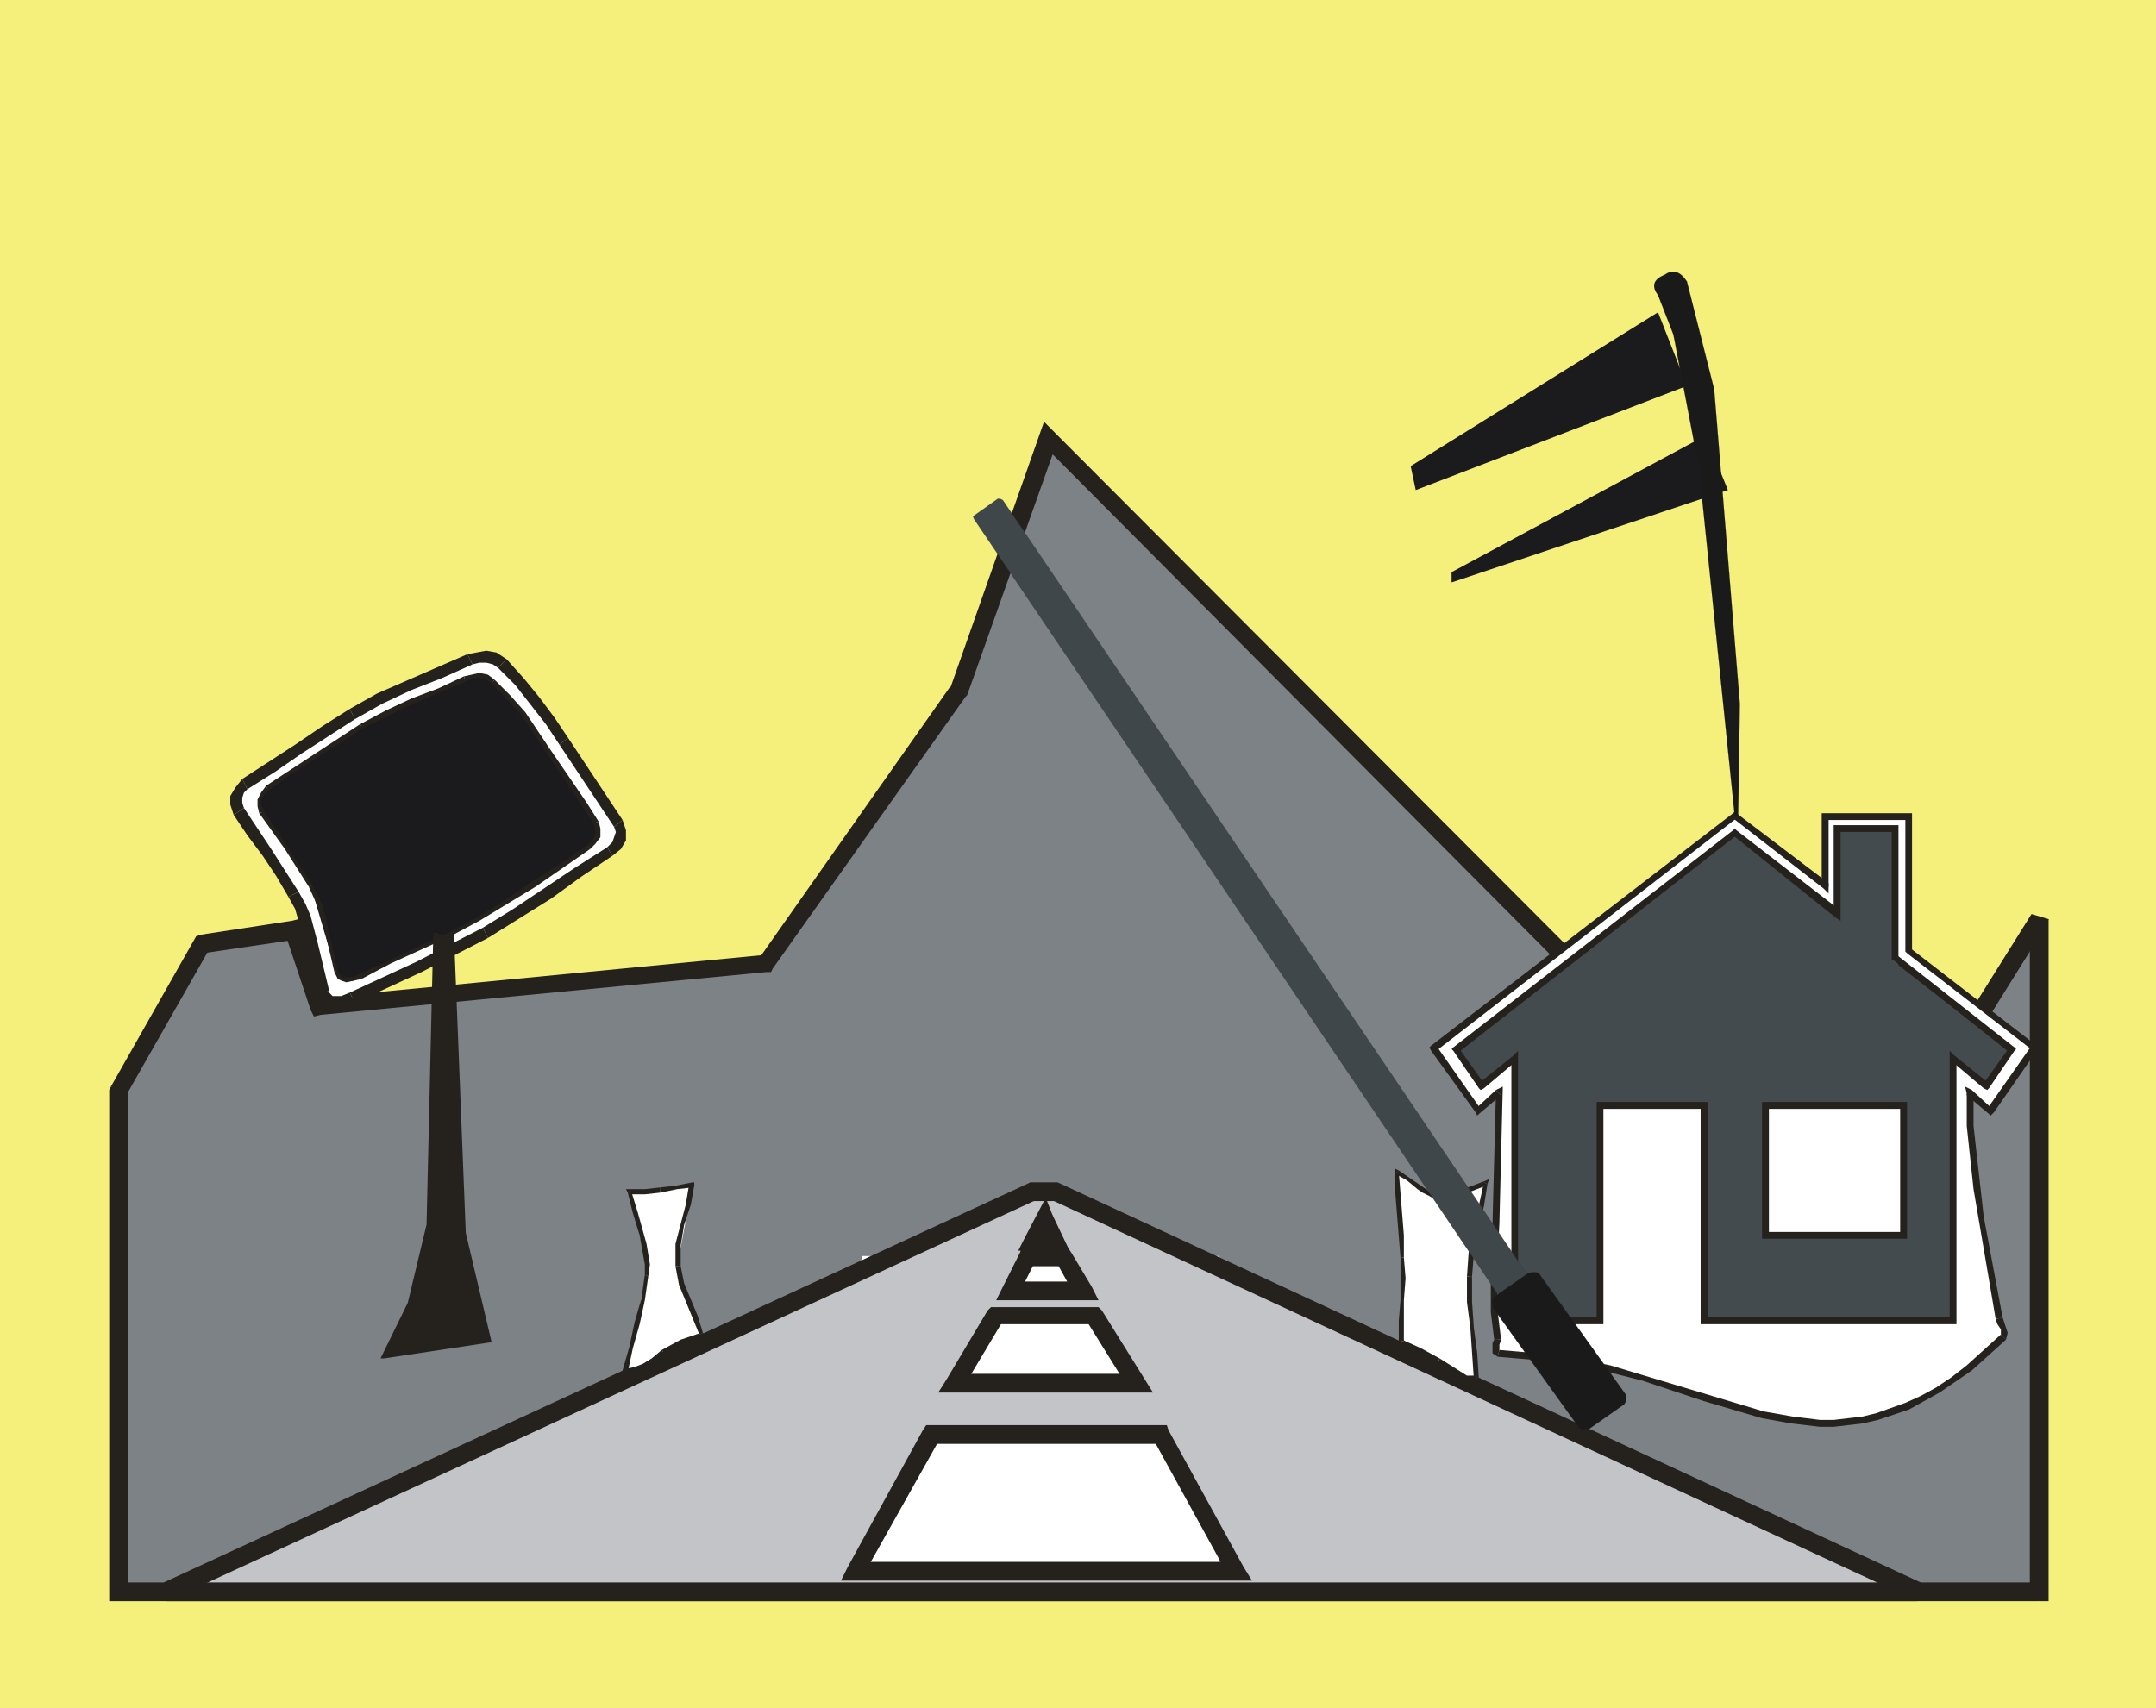 <?xml version="1.0" encoding="UTF-8" standalone="no"?>
<svg xmlns:xlink="http://www.w3.org/1999/xlink" height="755.75px" width="953.55px" xmlns="http://www.w3.org/2000/svg">
  <rect width="100%" height="100%" fill="#333333" stroke="none"/>
  <g transform="matrix(1.0, 0.0, 0.0, 1.0, 103.8, 73.3)">
    <path d="M849.75 -73.3 L849.75 682.45 -103.8 682.45 -103.8 -73.3 849.75 -73.3" fill="#f5f07c" fill-rule="evenodd" stroke="none"/>
    <path d="M728.3 382.45 L766.05 384.0 797.75 333.3 797.75 630.5 -50.95 630.5 -50.95 408.9 -14.0 344.65 25.95 337.85 37.3 371.85 234.95 352.95 320.2 232.75 359.45 120.8 593.3 355.2 667.25 360.5 728.3 382.45" fill="#7c8286" fill-rule="evenodd" stroke="none"/>
    <path d="M-14.75 340.15 L-11.0 346.2 -47.95 411.2 -54.75 407.4 -17.05 340.9 -14.75 340.15" fill="#25221e" fill-rule="evenodd" stroke="none"/>
    <path d="M-14.0 348.4 L-14.75 340.15 25.2 334.05 28.25 333.3 29.75 337.1 26.7 342.4 -14.0 348.4" fill="#25221e" fill-rule="evenodd" stroke="none"/>
    <path d="M38.05 375.65 L35.05 376.4 33.55 373.4 22.2 339.35 29.75 337.1 41.05 370.35 38.05 375.65" fill="#25221e" fill-rule="evenodd" stroke="none"/>
    <path d="M38.05 375.65 L37.3 368.1 234.2 349.15 237.95 355.2 237.2 356.75 234.95 356.75 38.05 375.65" fill="#25221e" fill-rule="evenodd" stroke="none"/>
    <path d="M323.95 234.25 L323.2 235.0 237.95 355.2 231.9 350.7 316.45 230.45 323.95 234.25" fill="#25221e" fill-rule="evenodd" stroke="none"/>
    <path d="M357.95 113.25 L362.4 117.75 363.95 121.55 323.95 234.25 316.45 231.2 357.95 113.25" fill="#25221e" fill-rule="evenodd" stroke="none"/>
    <path d="M357.15 123.05 L362.4 117.75 596.3 352.2 593.3 359.0 591.05 358.25 357.15 123.05" fill="#25221e" fill-rule="evenodd" stroke="none"/>
    <path d="M668.0 356.75 L666.5 364.3 593.3 359.0 594.05 351.45 667.25 355.95 668.0 356.75" fill="#25221e" fill-rule="evenodd" stroke="none"/>
    <path d="M665.7 364.3 L668.0 356.75 729.8 378.7 728.3 386.25 727.55 386.25 665.7 364.3" fill="#25221e" fill-rule="evenodd" stroke="none"/>
    <path d="M728.3 386.25 L729.05 377.95 766.05 379.45 769.85 386.25 768.3 387.75 728.3 386.25" fill="#25221e" fill-rule="evenodd" stroke="none"/>
    <path d="M769.85 386.25 L763.0 381.7 794.7 331.05 802.25 333.3 801.45 335.6 769.85 386.25" fill="#25221e" fill-rule="evenodd" stroke="none"/>
    <path d="M793.95 333.3 L802.25 333.3 802.25 635.05 797.75 635.05 793.95 630.5 793.95 333.3" fill="#25221e" fill-rule="evenodd" stroke="none"/>
    <path d="M797.75 626.75 L797.75 635.05 -55.5 635.05 -55.5 630.5 -50.95 626.75 797.75 626.75" fill="#25221e" fill-rule="evenodd" stroke="none"/>
    <path d="M-54.75 407.4 L-47.2 408.9 -47.2 630.5 -55.5 630.5 -55.5 408.9 -54.75 407.4" fill="#25221e" fill-rule="evenodd" stroke="none"/>
    <path d="M277.2 482.3 L435.6 482.3 435.6 629.75 277.2 629.75 277.2 482.3" fill="#ffffff" fill-rule="evenodd" stroke="none"/>
    <path d="M277.2 482.3 L435.6 482.3 435.6 629.75 277.2 629.75 277.2 482.3 Z" fill="none" stroke="#25221e" stroke-linecap="round" stroke-linejoin="round" stroke-width="0.05"/>
    <path d="M351.85 454.3 L363.95 454.3 744.15 630.5 -29.85 630.5 351.85 454.3 M399.4 539.0 L379.8 508.75 336.8 508.75 318.65 539.0 399.4 539.0 M308.1 561.65 L274.9 621.45 443.15 621.45 409.2 561.65 308.1 561.65 M375.3 498.15 L366.2 483.05 351.1 483.05 343.6 498.15 375.3 498.15 M362.4 475.5 L357.95 465.65 353.4 475.5 362.4 475.5" fill="#c3c4c7" fill-rule="evenodd" stroke="none"/>
    <path d="M745.65 626.75 L742.65 634.3 362.4 458.05 363.95 449.75 745.65 626.75" fill="#25221e" fill-rule="evenodd" stroke="none"/>
    <path d="M363.95 449.75 L363.95 458.05 351.85 458.05 350.35 450.5 351.85 449.75 363.95 449.75" fill="#25221e" fill-rule="evenodd" stroke="none"/>
    <path d="M-29.85 635.05 L-31.35 626.75 350.35 450.5 353.4 458.05 -29.85 635.05" fill="#25221e" fill-rule="evenodd" stroke="none"/>
    <path d="M745.65 626.75 L744.15 635.05 -29.85 635.05 -29.85 626.75 745.65 626.75" fill="#25221e" fill-rule="evenodd" stroke="none"/>
    <path d="M353.4 471.7 L362.4 471.7 362.4 480.0 346.55 480.0 349.6 473.95 353.4 471.7" fill="#25221e" fill-rule="evenodd" stroke="none"/>
    <path d="M358.7 456.55 L361.65 464.1 361.65 467.9 356.4 477.75 349.6 473.95 358.7 456.55" fill="#25221e" fill-rule="evenodd" stroke="none"/>
    <path d="M359.45 477.75 L354.9 467.9 361.65 464.1 369.25 480.0 362.4 480.0 359.45 477.75" fill="#25221e" fill-rule="evenodd" stroke="none"/>
    <path d="M375.3 493.65 L375.3 501.9 336.8 501.9 339.8 495.85 343.6 493.65 375.3 493.65" fill="#25221e" fill-rule="evenodd" stroke="none"/>
    <path d="M347.35 480.8 L348.1 478.5 351.1 478.5 354.15 484.55 346.55 499.65 339.8 495.85 347.35 480.8" fill="#25221e" fill-rule="evenodd" stroke="none"/>
    <path d="M368.45 478.5 L370.0 480.8 366.2 486.85 351.1 486.85 351.1 478.5 368.45 478.5" fill="#25221e" fill-rule="evenodd" stroke="none"/>
    <path d="M379.0 495.85 L382.05 501.9 375.3 501.9 371.5 499.65 363.15 484.55 370.0 480.8 379.0 495.85" fill="#25221e" fill-rule="evenodd" stroke="none"/>
    <path d="M314.95 536.75 L318.65 534.45 399.4 534.45 399.4 542.75 311.15 542.75 314.95 536.75" fill="#25221e" fill-rule="evenodd" stroke="none"/>
    <path d="M333.0 506.45 L334.5 504.95 336.8 504.95 339.8 511.0 321.7 541.3 314.95 536.75 333.0 506.45" fill="#25221e" fill-rule="evenodd" stroke="none"/>
    <path d="M382.05 504.95 L383.55 506.45 379.8 512.5 336.8 512.5 336.8 504.95 382.05 504.95" fill="#25221e" fill-rule="evenodd" stroke="none"/>
    <path d="M376.75 511.0 L383.55 506.45 406.15 542.75 399.4 542.75 395.6 541.3 376.75 511.0" fill="#25221e" fill-rule="evenodd" stroke="none"/>
    <path d="M443.15 617.65 L443.15 625.95 268.15 625.95 271.15 619.9 274.9 617.65 443.15 617.65" fill="#25221e" fill-rule="evenodd" stroke="none"/>
    <path d="M304.35 559.4 L305.85 557.15 308.1 557.15 311.9 563.2 277.95 623.7 271.15 619.9 304.35 559.4" fill="#25221e" fill-rule="evenodd" stroke="none"/>
    <path d="M308.1 565.45 L308.1 557.15 412.25 557.15 413.0 559.4 409.2 565.45 308.1 565.45" fill="#25221e" fill-rule="evenodd" stroke="none"/>
    <path d="M446.2 619.9 L449.95 625.95 443.15 625.95 439.4 623.7 406.15 563.2 413.0 559.4 446.2 619.9" fill="#25221e" fill-rule="evenodd" stroke="none"/>
    <path d="M706.45 292.5 L737.4 291.75 737.4 352.2 790.95 394.6 776.6 413.45 760.75 405.15 765.3 519.35 563.1 517.8 563.1 404.35 550.3 413.45 535.95 392.3 663.45 292.5 707.2 326.5 706.45 292.5" fill="#444b4e" fill-rule="evenodd" stroke="none"/>
    <path d="M662.7 290.95 L663.45 290.2 664.2 290.95 664.2 294.0 536.7 393.05 535.2 390.8 662.7 290.95" fill="#25221e" fill-rule="evenodd" stroke="none"/>
    <path d="M707.95 325.0 L708.7 326.5 708.7 329.55 706.45 327.25 662.7 294.0 664.2 290.95 707.95 325.0" fill="#25221e" fill-rule="evenodd" stroke="none"/>
    <path d="M705.7 326.5 L704.95 290.95 706.45 290.95 707.95 292.5 708.7 326.5 705.7 326.5" fill="#25221e" fill-rule="evenodd" stroke="none"/>
    <path d="M706.45 294.0 L706.45 290.95 738.9 290.2 738.9 291.75 737.4 293.25 706.45 294.0" fill="#25221e" fill-rule="evenodd" stroke="none"/>
    <path d="M735.85 291.75 L738.9 291.75 738.9 352.2 735.85 353.7 735.85 291.75" fill="#25221e" fill-rule="evenodd" stroke="none"/>
    <path d="M735.85 353.7 L738.15 351.45 791.7 393.05 792.45 393.8 791.7 395.35 789.4 395.35 735.85 353.7" fill="#25221e" fill-rule="evenodd" stroke="none"/>
    <path d="M778.1 414.2 L776.6 415.75 775.85 414.95 775.1 412.7 789.4 393.05 791.7 395.35 778.1 414.2" fill="#25221e" fill-rule="evenodd" stroke="none"/>
    <path d="M759.25 405.15 L759.25 402.1 761.5 403.6 777.35 411.95 775.85 414.95 760.0 406.65 759.25 405.15" fill="#25221e" fill-rule="evenodd" stroke="none"/>
    <path d="M759.25 405.15 L762.25 405.15 766.8 520.85 765.3 520.85 763.75 519.35 759.25 405.15" fill="#25221e" fill-rule="evenodd" stroke="none"/>
    <path d="M765.3 517.8 L765.3 520.85 561.6 519.35 561.6 517.8 563.1 516.3 765.3 517.8" fill="#25221e" fill-rule="evenodd" stroke="none"/>
    <path d="M562.35 402.85 L564.65 401.35 564.65 517.8 561.6 517.8 561.6 404.35 562.35 402.85" fill="#25221e" fill-rule="evenodd" stroke="none"/>
    <path d="M551.75 414.95 L550.3 415.75 549.55 414.2 549.55 411.95 562.35 402.85 564.65 405.15 551.75 414.95" fill="#25221e" fill-rule="evenodd" stroke="none"/>
    <path d="M534.45 393.05 L533.7 391.55 535.2 390.8 537.45 391.55 551.75 412.7 549.55 414.2 534.45 393.05" fill="#25221e" fill-rule="evenodd" stroke="none"/>
    <path d="M703.4 287.95 L740.4 287.95 740.4 346.9 796.2 390.8 776.6 418.0 767.55 410.45 Q768.3 440.7 780.4 510.25 782.65 517.05 781.9 517.8 733.6 566.2 676.25 552.6 L622.7 536.0 Q588.0 526.15 558.6 525.4 L558.6 519.35 Q556.3 500.4 557.8 468.65 L559.35 410.45 549.55 418.0 529.9 390.8 663.45 287.95 703.4 318.95 703.4 287.95 M708.7 293.25 L708.7 331.05 663.45 294.75 540.45 390.8 551.05 406.65 566.1 394.6 566.1 511.0 603.85 511.0 603.85 415.75 649.85 415.75 649.85 511.0 760.0 511.0 760.0 394.6 775.1 406.65 786.4 390.8 734.35 350.7 734.35 293.25 708.7 293.25 M738.15 415.75 L738.15 473.2 677.0 473.2 677.0 415.75 738.15 415.75" fill="#ffffff" fill-rule="evenodd" stroke="none"/>
    <path d="M550.3 419.5 L549.55 420.25 548.8 418.75 548.8 417.25 557.8 408.9 560.1 411.2 550.3 419.5" fill="#25221e" fill-rule="evenodd" stroke="none"/>
    <path d="M529.15 391.55 L528.4 390.05 529.15 389.3 531.45 389.3 551.05 417.25 548.8 418.75 529.15 391.55" fill="#25221e" fill-rule="evenodd" stroke="none"/>
    <path d="M662.7 286.45 L663.45 285.7 664.2 286.45 664.2 288.7 531.45 391.55 529.15 389.3 662.7 286.45" fill="#25221e" fill-rule="evenodd" stroke="none"/>
    <path d="M704.95 317.4 L704.95 321.95 702.65 319.7 662.7 288.7 664.2 286.45 704.95 317.4" fill="#25221e" fill-rule="evenodd" stroke="none"/>
    <path d="M701.9 318.95 L701.9 286.45 703.4 286.45 704.95 287.95 704.95 318.95 701.9 318.95" fill="#25221e" fill-rule="evenodd" stroke="none"/>
    <path d="M703.4 289.45 L703.4 286.45 741.85 286.45 741.85 287.95 740.4 289.45 703.4 289.45" fill="#25221e" fill-rule="evenodd" stroke="none"/>
    <path d="M738.9 287.95 L741.85 287.95 741.85 346.9 739.65 348.4 738.9 347.65 738.9 287.95" fill="#25221e" fill-rule="evenodd" stroke="none"/>
    <path d="M739.65 348.4 L741.15 346.2 797.0 389.3 798.5 390.05 797.0 391.55 795.45 391.55 739.65 348.4" fill="#25221e" fill-rule="evenodd" stroke="none"/>
    <path d="M778.1 418.75 L776.6 420.25 775.85 419.5 775.1 417.25 794.7 389.3 797.0 391.55 778.1 418.75" fill="#25221e" fill-rule="evenodd" stroke="none"/>
    <path d="M766.05 410.45 L765.3 407.4 768.3 408.9 777.35 417.25 775.85 419.5 766.05 411.2 766.05 410.45" fill="#25221e" fill-rule="evenodd" stroke="none"/>
    <path d="M766.05 424.8 L766.05 410.45 769.05 410.45 769.05 424.8 773.55 464.9 781.9 509.5 778.85 510.25 769.05 452.75 766.05 424.8" fill="#25221e" fill-rule="evenodd" stroke="none"/>
    <path d="M781.15 517.05 L781.15 514.8 779.6 512.5 778.85 510.25 781.9 509.5 784.15 516.3 783.4 519.35 781.15 517.05" fill="#25221e" fill-rule="evenodd" stroke="none"/>
    <path d="M781.15 517.05 L783.4 519.35 768.3 532.95 754.0 542.75 740.4 550.3 726.8 554.85 720.0 556.4 707.2 557.9 701.15 557.9 688.35 556.4 675.5 554.1 649.85 546.55 622.7 537.5 607.65 533.7 592.55 530.7 575.95 528.4 558.6 526.9 559.35 523.9 576.7 525.4 593.3 527.65 608.4 530.7 676.25 551.1 689.1 553.35 701.15 554.85 707.2 554.85 720.0 553.35 726.1 551.85 738.9 547.3 Q742.3 545.8 745.65 544.25 L752.45 540.55 759.25 536.0 766.05 530.7 781.15 517.05" fill="#25221e" fill-rule="evenodd" stroke="none"/>
    <path d="M556.3 525.4 L556.3 520.85 557.05 519.35 560.1 519.35 559.35 521.6 559.35 523.9 558.6 526.9 556.3 525.4" fill="#25221e" fill-rule="evenodd" stroke="none"/>
    <path d="M560.1 411.2 L557.8 408.9 560.85 407.4 559.35 467.9 558.6 481.55 558.6 507.2 560.1 519.35 557.05 519.35 555.55 507.2 555.55 481.55 556.3 467.9 557.8 410.45 560.1 411.2" fill="#25221e" fill-rule="evenodd" stroke="none"/>
    <path d="M733.6 351.45 L732.85 351.45 732.85 350.7 735.1 349.15 787.15 390.05 784.9 392.3 733.6 351.45" fill="#25221e" fill-rule="evenodd" stroke="none"/>
    <path d="M734.35 291.75 L735.85 291.75 735.85 350.7 732.85 350.7 732.85 293.25 734.35 291.75" fill="#25221e" fill-rule="evenodd" stroke="none"/>
    <path d="M707.2 293.25 L707.2 291.75 734.35 291.75 734.35 294.75 708.7 294.75 707.2 293.25" fill="#25221e" fill-rule="evenodd" stroke="none"/>
    <path d="M707.2 293.25 L710.25 293.25 710.25 334.05 707.95 332.55 707.2 331.05 707.2 293.25" fill="#25221e" fill-rule="evenodd" stroke="none"/>
    <path d="M662.7 294.0 L663.45 293.25 664.2 294.0 710.25 329.55 707.95 332.55 662.7 296.25 662.7 294.0" fill="#25221e" fill-rule="evenodd" stroke="none"/>
    <path d="M662.7 294.0 L664.2 296.25 541.2 392.3 538.95 391.55 538.2 390.8 538.95 390.05 662.7 294.0" fill="#25221e" fill-rule="evenodd" stroke="none"/>
    <path d="M552.5 408.15 L551.05 408.9 550.3 408.15 538.95 391.55 541.2 390.05 552.5 405.9 552.5 408.15" fill="#25221e" fill-rule="evenodd" stroke="none"/>
    <path d="M552.5 408.15 L550.3 405.9 565.4 393.8 567.6 391.55 567.6 394.6 566.85 396.05 552.5 408.15" fill="#25221e" fill-rule="evenodd" stroke="none"/>
    <path d="M564.65 394.6 L567.6 394.6 567.6 511.0 566.1 512.5 564.65 512.5 564.65 394.6" fill="#25221e" fill-rule="evenodd" stroke="none"/>
    <path d="M605.35 511.0 L605.35 512.5 566.1 512.5 566.1 509.5 603.85 509.5 605.35 511.0" fill="#25221e" fill-rule="evenodd" stroke="none"/>
    <path d="M602.35 414.2 L603.85 414.2 605.35 415.75 605.35 511.0 602.35 511.0 602.35 414.2" fill="#25221e" fill-rule="evenodd" stroke="none"/>
    <path d="M603.85 417.25 L603.85 414.2 651.4 414.2 651.4 415.75 649.85 417.25 603.85 417.25" fill="#25221e" fill-rule="evenodd" stroke="none"/>
    <path d="M648.35 415.75 L651.4 415.75 651.4 511.0 649.85 512.5 648.35 512.5 648.35 415.75" fill="#25221e" fill-rule="evenodd" stroke="none"/>
    <path d="M761.5 511.0 L761.5 512.5 649.85 512.5 649.85 509.5 760.0 509.5 761.5 511.0" fill="#25221e" fill-rule="evenodd" stroke="none"/>
    <path d="M758.5 391.55 L761.5 394.6 761.5 511.0 758.5 511.0 758.5 391.55" fill="#25221e" fill-rule="evenodd" stroke="none"/>
    <path d="M759.25 396.05 L760.75 393.8 775.85 405.9 775.85 408.15 775.1 408.9 773.55 408.15 759.25 396.05" fill="#25221e" fill-rule="evenodd" stroke="none"/>
    <path d="M787.15 390.05 L787.9 390.8 787.15 391.55 775.85 408.15 773.55 405.9 784.9 390.05 787.15 390.05" fill="#25221e" fill-rule="evenodd" stroke="none"/>
    <path d="M738.15 471.7 L738.15 474.7 675.5 474.7 675.5 473.2 677.0 471.7 738.15 471.7" fill="#25221e" fill-rule="evenodd" stroke="none"/>
    <path d="M675.5 414.2 L677.0 414.2 678.55 415.75 678.55 473.2 675.5 473.2 675.5 414.2" fill="#25221e" fill-rule="evenodd" stroke="none"/>
    <path d="M677.0 417.25 L677.0 414.2 739.65 414.2 739.65 415.75 738.15 417.25 677.0 417.25" fill="#25221e" fill-rule="evenodd" stroke="none"/>
    <path d="M736.6 415.75 L739.65 415.75 739.65 474.7 738.15 474.7 736.6 473.2 736.6 415.75" fill="#25221e" fill-rule="evenodd" stroke="none"/>
    <path d="M548.8 470.95 L545.75 491.4 549.55 536.75 Q545.0 536.75 532.2 528.4 L515.6 520.1 516.35 483.05 514.05 445.2 523.85 452.0 Q529.9 456.55 533.7 456.55 L543.5 454.3 553.3 449.75 548.8 470.95" fill="#ffffff" fill-rule="evenodd" stroke="none"/>
    <path d="M523.1 452.75 L518.6 449.0 513.3 445.95 514.85 444.5 529.15 454.3 531.45 455.05 533.7 455.05 533.7 457.3 530.65 457.3 528.4 455.8 525.35 454.3 523.1 452.75" fill="#25221e" fill-rule="evenodd" stroke="none"/>
    <path d="M553.3 449.0 L554.8 448.25 554.05 450.5 552.5 449.75 553.3 451.25 543.5 455.05 533.7 457.3 533.7 455.05 543.5 452.75 553.3 449.0" fill="#25221e" fill-rule="evenodd" stroke="none"/>
    <path d="M552.5 449.75 L554.05 450.5 552.5 460.35 549.55 470.95 548.05 481.55 547.25 491.4 545.0 491.4 545.75 480.8 552.5 449.75" fill="#25221e" fill-rule="evenodd" stroke="none"/>
    <path d="M546.5 514.05 L545.0 502.7 545.0 491.4 547.25 491.4 547.25 502.7 548.05 514.05 549.55 525.4 550.3 537.5 549.55 537.5 549.55 535.25 548.05 536.75 546.5 514.05" fill="#25221e" fill-rule="evenodd" stroke="none"/>
    <path d="M540.45 535.25 L532.2 529.15 532.95 527.65 545.0 535.25 549.55 535.25 549.55 537.5 545.0 536.75 540.45 535.25" fill="#25221e" fill-rule="evenodd" stroke="none"/>
    <path d="M517.1 520.1 L516.35 519.35 524.6 523.1 532.95 527.65 532.2 529.15 523.85 524.65 515.6 520.85 514.85 520.85 514.85 520.1 517.1 520.1" fill="#25221e" fill-rule="evenodd" stroke="none"/>
    <path d="M517.1 501.9 L517.1 520.1 514.85 520.1 514.85 511.0 515.6 501.9 515.6 483.05 517.1 483.05 517.85 492.15 517.1 501.9" fill="#25221e" fill-rule="evenodd" stroke="none"/>
    <path d="M517.1 473.2 L517.1 483.05 515.6 483.05 513.3 454.3 513.3 445.95 514.85 445.2 517.1 473.2 M513.3 445.95 L513.3 443.75 514.85 444.5 513.3 445.95" fill="#25221e" fill-rule="evenodd" stroke="none"/>
    <path d="M195.75 486.85 L200.2 501.9 206.25 517.05 189.65 524.65 Q177.6 533.7 173.05 532.95 L182.15 490.6 Q182.9 486.85 174.6 454.3 L188.15 453.55 202.5 450.5 195.75 486.85" fill="#ffffff" fill-rule="evenodd" stroke="none"/>
    <path d="M194.95 451.25 L202.5 449.75 202.5 452.0 195.75 452.75 188.15 454.3 188.15 452.0 194.95 451.25" fill="#25221e" fill-rule="evenodd" stroke="none"/>
    <path d="M173.05 452.75 L181.4 452.75 188.15 452.0 188.15 454.3 181.4 455.05 174.6 455.05 175.35 453.55 173.85 454.3 173.05 452.75" fill="#25221e" fill-rule="evenodd" stroke="none"/>
    <path d="M178.35 463.35 L182.15 477.0 183.65 486.1 182.9 491.4 181.4 490.6 181.4 486.1 179.1 473.2 176.1 463.35 173.85 454.3 175.35 453.55 178.35 463.35" fill="#25221e" fill-rule="evenodd" stroke="none"/>
    <path d="M174.6 522.35 L176.85 511.75 179.9 501.15 181.4 490.6 182.9 491.4 181.4 501.9 179.1 512.5 176.1 523.1 173.85 533.7 173.05 532.2 173.05 534.45 171.55 534.45 171.55 532.95 174.6 522.35" fill="#25221e" fill-rule="evenodd" stroke="none"/>
    <path d="M184.4 527.65 L188.9 523.9 190.45 526.15 185.9 529.15 177.6 533.7 173.05 534.45 173.05 532.2 176.85 531.45 180.65 529.95 184.4 527.65" fill="#25221e" fill-rule="evenodd" stroke="none"/>
    <path d="M205.5 517.05 L207.05 516.3 207.8 517.05 207.05 517.8 198.0 521.6 190.45 526.15 188.9 523.9 197.25 519.35 206.25 516.3 205.5 517.05" fill="#25221e" fill-rule="evenodd" stroke="none"/>
    <path d="M194.95 486.85 L197.25 486.85 198.75 494.35 204.75 508.75 207.05 516.3 205.5 517.05 196.5 495.1 194.95 486.85" fill="#25221e" fill-rule="evenodd" stroke="none"/>
    <path d="M202.5 452.0 L202.5 449.75 203.25 449.75 203.25 451.25 201.75 459.6 198.75 468.65 197.25 477.75 197.25 486.85 194.95 486.85 194.95 477.0 199.5 459.6 201.0 450.5 202.5 452.0" fill="#25221e" fill-rule="evenodd" stroke="none"/>
    <path d="M339.8 148.05 L583.45 508.0 Q584.2 509.5 583.45 510.25 L572.9 517.05 Q571.4 517.8 570.65 517.05 L327.0 156.35 Q326.25 154.8 327.0 154.8 L337.55 147.3 Q339.05 147.3 339.8 148.05" fill="#40474a" fill-rule="evenodd" stroke="none"/>
    <path d="M339.8 148.05 L583.45 508.0 Q584.2 509.5 583.45 510.25 L572.9 517.05 Q571.4 517.8 570.65 517.05 L327.0 156.35 Q326.25 154.8 327.0 154.8 L337.55 147.3 Q339.05 147.3 339.8 148.05 Z" fill="none" stroke="#25221e" stroke-linecap="round" stroke-linejoin="round" stroke-width="0.05"/>
    <path d="M599.3 558.65 Q596.3 559.4 594.8 558.65 L556.3 504.95 Q555.55 501.9 557.05 500.4 L572.15 489.85 Q575.2 489.1 576.7 489.85 L615.15 543.5 Q615.9 546.55 614.4 548.05 L599.3 558.65" fill="#1b1a1b" fill-rule="evenodd" stroke="none"/>
    <path d="M599.3 558.65 Q596.3 559.4 594.8 558.65 L556.3 504.95 Q555.55 501.9 557.05 500.4 L572.15 489.85 Q575.2 489.1 576.7 489.85 L615.15 543.5 Q615.9 546.55 614.4 548.05 L599.3 558.65 Z" fill="none" stroke="#25221e" stroke-linecap="round" stroke-linejoin="round" stroke-width="0.05"/>
    <path d="M87.85 325.0 L87.85 324.25 88.6 324.25 96.15 325.0 96.15 327.25 88.6 326.5 87.85 325.0" fill="#25221e" fill-rule="evenodd" stroke="none"/>
    <path d="M77.3 229.7 L103.7 218.35 Q113.45 215.35 118.0 219.85 129.3 230.45 145.9 254.65 L169.35 290.95 Q174.6 297.8 165.55 303.8 L138.4 321.95 110.5 339.35 51.65 368.1 Q41.05 374.9 39.55 365.8 27.45 325.0 25.95 322.7 L1.85 285.7 Q-2.7 278.85 4.85 273.55 L51.65 242.6 77.3 229.7" fill="#ffffff" fill-rule="evenodd" stroke="none"/>
    <path d="M53.15 244.85 L29.75 259.95 17.7 268.25 5.6 275.85 3.35 271.3 26.7 256.15 38.85 247.9 50.9 240.3 53.15 244.85" fill="#25221e" fill-rule="evenodd" stroke="none"/>
    <path d="M102.9 216.1 L105.2 220.6 91.6 226.7 78.05 232.0 65.2 238.05 53.15 244.85 50.9 240.3 62.95 233.5 102.9 216.1" fill="#25221e" fill-rule="evenodd" stroke="none"/>
    <path d="M120.3 218.35 L116.5 222.15 114.2 220.6 111.25 219.85 108.2 219.85 105.2 220.6 102.9 216.1 111.25 214.55 115.75 215.35 120.3 218.35" fill="#25221e" fill-rule="evenodd" stroke="none"/>
    <path d="M116.5 222.15 L120.3 218.35 127.8 226.7 134.6 235.0 141.4 244.1 147.45 253.1 143.65 256.15 137.65 247.1 124.05 229.7 116.5 222.15" fill="#25221e" fill-rule="evenodd" stroke="none"/>
    <path d="M143.65 256.15 L147.45 253.1 171.55 289.45 167.8 292.5 143.65 256.15" fill="#25221e" fill-rule="evenodd" stroke="none"/>
    <path d="M171.55 289.45 L173.05 294.0 173.05 298.5 170.8 302.3 167.05 305.3 164.8 301.5 167.05 299.25 168.6 294.75 167.8 292.5 171.55 289.45" fill="#25221e" fill-rule="evenodd" stroke="none"/>
    <path d="M150.45 310.6 L164.8 301.5 167.05 305.3 153.5 314.4 139.9 324.25 112.0 341.65 109.75 337.1 Q116.55 332.95 123.3 328.75 136.9 319.7 150.45 310.6" fill="#25221e" fill-rule="evenodd" stroke="none"/>
    <path d="M53.15 370.35 L50.9 365.8 80.3 352.2 109.75 337.1 112.0 341.65 82.6 356.75 53.15 370.35" fill="#25221e" fill-rule="evenodd" stroke="none"/>
    <path d="M41.8 365.8 L43.3 367.35 47.1 367.35 50.9 365.8 53.15 370.35 48.6 371.85 44.1 372.65 41.8 371.85 39.55 370.35 38.05 368.85 36.55 366.55 41.8 365.05 41.8 365.8" fill="#25221e" fill-rule="evenodd" stroke="none"/>
    <path d="M28.25 321.2 L31.25 326.5 33.55 331.8 36.55 343.15 41.8 365.05 36.55 366.55 34.3 355.2 26.7 328.75 23.75 323.45 28.25 321.2" fill="#25221e" fill-rule="evenodd" stroke="none"/>
    <path d="M4.1 284.15 L16.15 302.3 28.25 321.2 23.75 323.45 18.45 314.4 12.4 305.3 5.6 296.25 -0.45 287.2 4.1 284.15" fill="#25221e" fill-rule="evenodd" stroke="none"/>
    <path d="M3.35 271.3 L5.6 275.85 4.1 277.35 3.35 279.6 3.35 281.9 4.1 284.15 -0.45 287.2 -1.95 282.65 -1.95 278.85 0.3 275.1 3.35 271.3" fill="#25221e" fill-rule="evenodd" stroke="none"/>
    <path d="M14.65 275.1 L56.15 247.9 102.15 226.7 Q109.75 223.65 114.2 228.2 125.6 238.8 138.4 258.4 L159.5 290.95 Q164.05 297.05 156.45 301.5 L108.2 333.3 56.15 359.0 Q47.85 363.55 44.85 356.75 L33.55 318.2 11.65 285.7 Q8.65 279.6 14.65 275.1" fill="#1b1b1d" fill-rule="evenodd" stroke="none"/>
    <path d="M55.4 247.1 L56.9 248.65 25.2 269.0 14.65 276.6 13.9 274.3 55.4 247.1" fill="#25221e" fill-rule="evenodd" stroke="none"/>
    <path d="M101.4 225.9 L102.15 228.2 78.8 238.05 56.9 248.65 55.4 247.1 Q61.1 244.1 66.75 241.05 L78.05 235.75 90.1 231.2 101.4 225.9" fill="#25221e" fill-rule="evenodd" stroke="none"/>
    <path d="M111.25 227.45 L108.2 226.7 105.2 226.7 102.15 228.2 101.4 225.9 108.2 224.4 112.0 225.15 115.0 227.45 113.45 228.95 111.25 227.45" fill="#25221e" fill-rule="evenodd" stroke="none"/>
    <path d="M128.55 241.8 L139.15 257.65 137.65 259.2 127.05 243.35 120.3 235.75 113.45 228.95 115.0 227.45 121.8 234.25 128.55 241.8" fill="#25221e" fill-rule="evenodd" stroke="none"/>
    <path d="M137.65 259.2 L139.15 257.65 155.75 281.9 161.0 290.2 158.75 290.95 137.65 259.2" fill="#25221e" fill-rule="evenodd" stroke="none"/>
    <path d="M157.2 302.3 L155.75 300.75 158.0 298.5 159.5 296.25 159.5 293.25 158.75 290.95 161.0 290.2 161.75 293.25 161.75 297.05 159.5 300.0 157.2 302.3" fill="#25221e" fill-rule="evenodd" stroke="none"/>
    <path d="M119.5 325.0 L131.6 316.65 143.65 309.1 155.75 300.75 157.2 302.3 133.1 318.95 108.2 334.05 107.45 332.55 119.5 325.0" fill="#25221e" fill-rule="evenodd" stroke="none"/>
    <path d="M95.4 340.9 L68.95 352.95 56.15 359.75 55.4 357.5 94.65 339.35 107.45 332.55 108.2 334.05 95.4 340.9" fill="#25221e" fill-rule="evenodd" stroke="none"/>
    <path d="M45.6 359.75 L44.1 356.75 45.6 355.95 46.35 357.5 47.85 359.0 52.4 359.0 55.4 357.5 56.15 359.75 49.4 361.25 47.1 360.5 45.6 359.75" fill="#25221e" fill-rule="evenodd" stroke="none"/>
    <path d="M32.75 318.95 L34.3 318.2 38.85 327.25 45.6 355.95 44.1 356.75 39.55 337.1 36.55 327.25 32.75 318.95" fill="#25221e" fill-rule="evenodd" stroke="none"/>
    <path d="M34.3 318.2 L32.75 318.95 22.2 302.3 10.85 286.45 13.15 285.7 34.3 318.2" fill="#25221e" fill-rule="evenodd" stroke="none"/>
    <path d="M13.9 274.3 L14.65 276.6 13.15 278.1 11.65 280.4 11.65 282.65 13.15 285.7 10.85 286.45 10.1 283.4 10.1 280.4 11.65 277.35 13.9 274.3" fill="#25221e" fill-rule="evenodd" stroke="none"/>
    <path d="M650.65 119.3 L660.4 143.5 538.2 184.35 538.2 179.8 650.65 119.3 M629.5 64.85 L642.3 97.4 522.35 143.5 520.1 132.9 629.5 64.85" fill="#1b1b1d" fill-rule="evenodd" stroke="none"/>
    <path d="M632.5 48.25 Q637.8 44.45 642.3 51.25 L654.35 98.9 665.7 238.05 664.95 287.95 663.45 287.95 647.6 133.65 636.3 74.7 629.5 57.25 Q624.95 51.25 632.5 48.25" fill="#1b1a1b" fill-rule="evenodd" stroke="none"/>
    <path d="M632.5 48.25 Q637.8 44.45 642.3 51.25 L654.35 98.9 665.7 238.05 664.95 287.95 663.45 287.95 647.6 133.65 636.3 74.7 629.5 57.25 Q624.95 51.25 632.5 48.25 Z" fill="none" stroke="#25221e" stroke-linecap="round" stroke-linejoin="round" stroke-width="0.05"/>
    <path d="M95.4 340.05 L96.15 339.35 96.95 339.35 102.2 472.1 113.5 519.9 113.5 520.6 112.7 520.6 66.0 527.65 64.5 527.65 76.55 503.05 84.8 468.65 84.85 468.65 87.85 339.35 90.1 339.35 90.1 340.05 95.4 340.05" fill="#25221e" fill-rule="evenodd" stroke="none"/>
  </g>
</svg>
